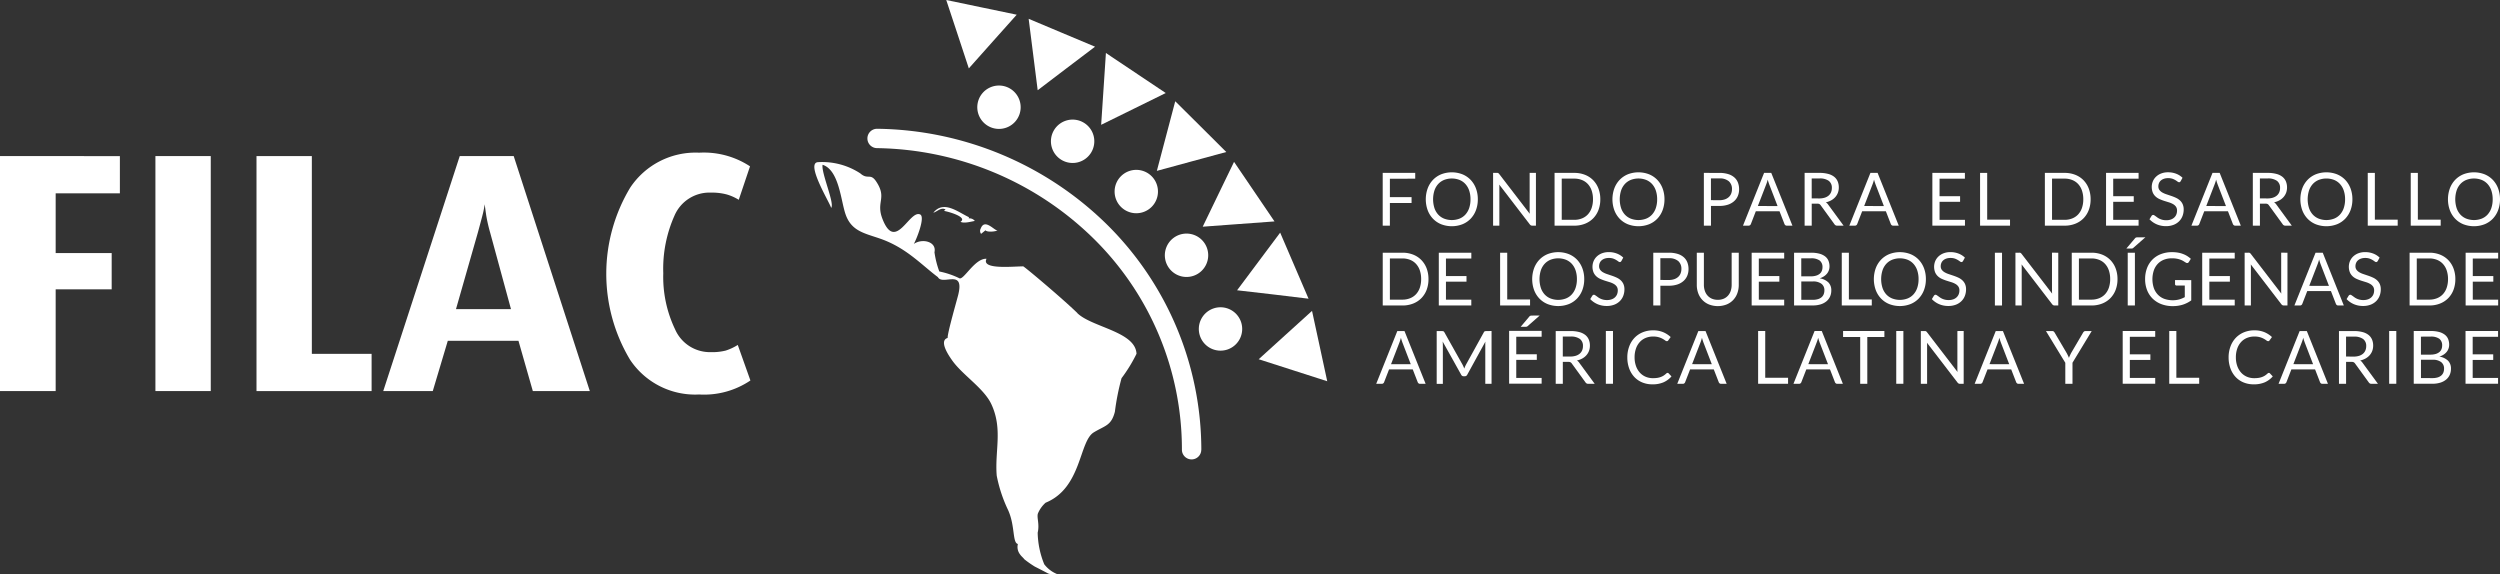 <svg xmlns="http://www.w3.org/2000/svg" width="174.065" height="40" viewBox="0 0 174.065 40">
  <rect x="0" y="0" width="174.065" height="40" fill="#333333" stroke="none"/>
  <g id="Raggruppa_388" data-name="Raggruppa 388" transform="translate(15.521 -96.138)">
    <path id="Tracciato_345" data-name="Tracciato 345" d="M-15.521,110.937V127.3h3.876v-7.087h3.9v-2.521h-3.9v-4.161h4.471v-2.592Z" transform="translate(0 -3.932)" fill="#fff"/>
    <rect id="Rettangolo_22" data-name="Rettangolo 22" width="3.853" height="16.361" transform="translate(-4.7 107.005)" fill="#fff"/>
    <path id="Tracciato_346" data-name="Tracciato 346" d="M8.8,127.3V110.938h3.853v13.769h4.161V127.3Z" transform="translate(-6.462 -3.932)" fill="#fff"/>
    <path id="Tracciato_347" data-name="Tracciato 347" d="M31.232,127.3l-1-3.5H25.311l-1.046,3.5H20.816l5.327-16.362H29.9L35.2,127.3ZM28.26,116.264a10.8,10.8,0,0,1-.274-1.2q-.059-.415-.106-.773c-.032.223-.071.432-.119.63s-.167.646-.357,1.344l-1.522,5.327h3.829Z" transform="translate(-9.654 -3.932)" fill="#fff"/>
    <path id="Tracciato_348" data-name="Tracciato 348" d="M48.409,127.451a5.438,5.438,0,0,1-4.792-2.425,11.639,11.639,0,0,1,.012-11.975,5.46,5.46,0,0,1,4.8-2.436,5.854,5.854,0,0,1,3.544.95l-.785,2.331a3.326,3.326,0,0,0-.821-.369,3.961,3.961,0,0,0-1.106-.132,2.649,2.649,0,0,0-2.544,1.595,9.08,9.08,0,0,0-.784,4.019,8.441,8.441,0,0,0,.82,3.9,2.647,2.647,0,0,0,2.486,1.593,3.835,3.835,0,0,0,1.034-.107A3.614,3.614,0,0,0,51.12,124l.88,2.475a5.764,5.764,0,0,1-3.591.974" transform="translate(-15.273 -3.846)" fill="#fff"/>
    <path id="Tracciato_349" data-name="Tracciato 349" d="M89.982,130.695a22.08,22.08,0,0,0-6.519-15.629,23.22,23.22,0,0,0-16.057-6.718.674.674,0,0,0,0,1.348,21.96,21.96,0,0,1,15.1,6.323,20.582,20.582,0,0,1,6.124,14.676.674.674,0,0,0,1.348,0" transform="translate(-21.859 -3.244)" fill="#fff"/>
    <path id="Tracciato_350" data-name="Tracciato 350" d="M73.719,116.035l.106-.1c-.32-.17-.551.137-.849.228.713-.9,1.725-.037,2.478.309,0,0-.005.04-.012.084a.468.468,0,0,1,.422.179c-.272.045-.738.189-1,.06.554-.347-1.017-.756-1.149-.756.052-.05.239,0,0,0" transform="translate(-23.512 -5.213)" fill="#fff"/>
    <path id="Tracciato_351" data-name="Tracciato 351" d="M77.451,117.708c.282-.778,1.015.227,1.187.115-.15.1-.76.148-.852,0l-.31.25a.343.343,0,0,1-.026-.369c.016-.044-.014.057,0,0" transform="translate(-24.689 -5.652)" fill="#fff"/>
    <path id="Tracciato_352" data-name="Tracciato 352" d="M73.1,120.017v0" transform="translate(-23.544 -6.343)" fill="#fff"/>
    <path id="Tracciato_353" data-name="Tracciato 353" d="M73.09,120.038l.005-.02-.005.02" transform="translate(-23.542 -6.345)" fill="#fff"/>
    <path id="Tracciato_354" data-name="Tracciato 354" d="M73.1,120.01v0" transform="translate(-23.544 -6.341)" fill="#fff"/>
    <path id="Tracciato_355" data-name="Tracciato 355" d="M73.1,120.006h0" transform="translate(-23.544 -6.341)" fill="#fff"/>
    <path id="Tracciato_356" data-name="Tracciato 356" d="M80.009,122.016c-1.016-.993-3.722-3.268-3.774-3.253-.73,0-2.948.245-2.552-.528-.809-.051-1.591,1.5-1.889,1.358a5.715,5.715,0,0,0-1.4-.474,6.494,6.494,0,0,1-.337-1.339v0c.166-.734-.837-.992-1.437-.579.167-.284.825-1.887.435-2.055-.745-.321-1.7,2.625-2.605.348-.5-1.245.334-1.45-.446-2.634-.41-.62-.579-.1-1.109-.57a4.849,4.849,0,0,0-2.967-.781c-.859.095.914,2.946.932,3.181.28-.251-.7-2.447-.593-3,1.154.366,1.27,2.511,1.6,3.448.4,1.157,1.288,1.312,2.354,1.676,1.848.627,2.894,1.812,4.076,2.7.328.608,1.873-.632,1.414,1.232-.08.328-.775,2.731-.734,3-.408.115-.351.637.319,1.574.734,1.027,2.211,1.933,2.728,3.052.8,1.731.224,3.241.368,4.965a9.921,9.921,0,0,0,.789,2.389c.5,1.088.292,2.281.684,2.367a.835.835,0,0,0,.149.721c.082.128.229.237.3.342a7.284,7.284,0,0,0,.741.518c.038.015.872.446.915.471a1.24,1.24,0,0,0,.652.054,2.144,2.144,0,0,1-.921-.694,6.092,6.092,0,0,1-.457-2.2c.138-.59-.068-1.029.01-1.321a2.064,2.064,0,0,1,.541-.765c2.528-1.032,2.32-4.276,3.358-4.9.792-.48,1.212-.455,1.466-1.433a16.83,16.83,0,0,1,.463-2.336,10.463,10.463,0,0,0,1.043-1.7c-.073-1.551-3.108-1.84-4.125-2.834" transform="translate(-20.515 -4.079)" fill="#fff"/>
    <path id="Tracciato_357" data-name="Tracciato 357" d="M81.993,149.5l0,0Z" transform="translate(-25.906 -14.176)" fill="#fff"/>
    <path id="Tracciato_358" data-name="Tracciato 358" d="M81.993,149.5c0-.008-.008,0,0,0h0" transform="translate(-25.906 -14.176)" fill="#fff"/>
    <path id="Tracciato_359" data-name="Tracciato 359" d="M80.09,106.221a1.51,1.51,0,1,1-.969-1.9,1.512,1.512,0,0,1,.969,1.9" transform="translate(-24.619 -2.153)" fill="#fff"/>
    <path id="Tracciato_360" data-name="Tracciato 360" d="M86.922,109.776a1.51,1.51,0,1,1-.5-2.077,1.51,1.51,0,0,1,.5,2.077" transform="translate(-26.473 -3.012)" fill="#fff"/>
    <path id="Tracciato_361" data-name="Tracciato 361" d="M92.739,114.823a1.51,1.51,0,1,1,0-2.136,1.512,1.512,0,0,1,0,2.136" transform="translate(-28.077 -4.28)" fill="#fff"/>
    <path id="Tracciato_362" data-name="Tracciato 362" d="M97.222,121.085a1.51,1.51,0,1,1,.5-2.077,1.511,1.511,0,0,1-.5,2.077" transform="translate(-29.342 -5.885)" fill="#fff"/>
    <path id="Tracciato_363" data-name="Tracciato 363" d="M100.125,128.219a1.51,1.51,0,1,1,.966-1.906,1.511,1.511,0,0,1-.966,1.906" transform="translate(-30.198 -7.741)" fill="#fff"/>
    <path id="Tracciato_364" data-name="Tracciato 364" d="M75.772,100.9l-.784-2.381L74.2,96.138l2.454.513,2.453.511-1.671,1.87Z" transform="translate(-23.838)" fill="#fff"/>
    <path id="Tracciato_365" data-name="Tracciato 365" d="M82.642,102.894l-.314-2.486-.315-2.487,2.311.972,2.311.97-2,1.516Z" transform="translate(-25.913 -0.474)" fill="#fff"/>
    <path id="Tracciato_366" data-name="Tracciato 366" d="M88.887,106.163l.166-2.5.165-2.5,2.083,1.394,2.083,1.394-2.249,1.107Z" transform="translate(-27.739 -1.335)" fill="#fff"/>
    <path id="Tracciato_367" data-name="Tracciato 367" d="M94.167,110.586l.64-2.423.64-2.424,1.779,1.766L99,109.272l-2.418.657Z" transform="translate(-29.141 -2.551)" fill="#fff"/>
    <path id="Tracciato_368" data-name="Tracciato 368" d="M98.516,116l1.09-2.257,1.092-2.257,1.408,2.073,1.408,2.074-2.5.183Z" transform="translate(-30.297 -4.078)" fill="#fff"/>
    <path id="Tracciato_369" data-name="Tracciato 369" d="M101.775,122.209l1.5-2.007,1.5-2.007.988,2.3.988,2.3-2.489-.3Z" transform="translate(-31.163 -5.86)" fill="#fff"/>
    <path id="Tracciato_370" data-name="Tracciato 370" d="M103.823,128.982l1.857-1.684,1.857-1.683.53,2.45.529,2.45-2.386-.767Z" transform="translate(-31.707 -7.832)" fill="#fff"/>
    <path id="Tracciato_371" data-name="Tracciato 371" d="M116.083,112.937v1.284h1.51v.405h-1.51v1.58h-.5v-3.675h2.264v.405Z" transform="translate(-34.832 -4.356)" fill="#fff"/>
    <path id="Tracciato_372" data-name="Tracciato 372" d="M123.29,114.356a2.132,2.132,0,0,1-.131.758,1.734,1.734,0,0,1-.369.593,1.643,1.643,0,0,1-.573.386,2.058,2.058,0,0,1-1.478,0,1.653,1.653,0,0,1-.572-.386,1.732,1.732,0,0,1-.369-.593,2.25,2.25,0,0,1,0-1.516,1.746,1.746,0,0,1,.369-.595,1.671,1.671,0,0,1,.572-.388,2.047,2.047,0,0,1,1.478,0,1.66,1.66,0,0,1,.573.388,1.747,1.747,0,0,1,.369.595,2.132,2.132,0,0,1,.131.758m-.51,0a1.888,1.888,0,0,0-.092-.608,1.286,1.286,0,0,0-.262-.455,1.129,1.129,0,0,0-.41-.286,1.494,1.494,0,0,0-1.074,0,1.15,1.15,0,0,0-.412.286,1.275,1.275,0,0,0-.262.455,2.039,2.039,0,0,0,0,1.215,1.278,1.278,0,0,0,.262.454,1.126,1.126,0,0,0,.412.284,1.5,1.5,0,0,0,1.074,0,1.106,1.106,0,0,0,.41-.284,1.289,1.289,0,0,0,.262-.454,1.876,1.876,0,0,0,.092-.607" transform="translate(-35.916 -4.341)" fill="#fff"/>
    <path id="Tracciato_373" data-name="Tracciato 373" d="M129.034,112.532v3.674h-.25a.22.22,0,0,1-.1-.02.269.269,0,0,1-.079-.07l-2.125-2.769c0,.043.007.084.007.126s0,.08,0,.116v2.617h-.436v-3.674h.256a.4.4,0,0,1,.057,0,.148.148,0,0,1,.077.038.377.377,0,0,1,.038.043l2.126,2.767q-.006-.067-.009-.13t0-.119v-2.6Z" transform="translate(-37.614 -4.356)" fill="#fff"/>
    <path id="Tracciato_374" data-name="Tracciato 374" d="M135.062,114.371a2.079,2.079,0,0,1-.131.751,1.677,1.677,0,0,1-.369.579,1.644,1.644,0,0,1-.573.373,2,2,0,0,1-.74.132h-1.372v-3.674h1.372a2,2,0,0,1,.74.131,1.637,1.637,0,0,1,.573.374,1.691,1.691,0,0,1,.369.581,2.079,2.079,0,0,1,.131.751m-.51,0a1.86,1.86,0,0,0-.092-.605,1.28,1.28,0,0,0-.262-.452,1.121,1.121,0,0,0-.41-.282,1.428,1.428,0,0,0-.538-.1h-.874V115.8h.874a1.428,1.428,0,0,0,.538-.1,1.118,1.118,0,0,0,.41-.281,1.266,1.266,0,0,0,.262-.45,1.86,1.86,0,0,0,.092-.605" transform="translate(-39.16 -4.356)" fill="#fff"/>
    <path id="Tracciato_375" data-name="Tracciato 375" d="M140.988,114.356a2.132,2.132,0,0,1-.131.758,1.734,1.734,0,0,1-.369.593,1.642,1.642,0,0,1-.573.386,2.058,2.058,0,0,1-1.478,0,1.653,1.653,0,0,1-.572-.386,1.732,1.732,0,0,1-.369-.593,2.25,2.25,0,0,1,0-1.516,1.745,1.745,0,0,1,.369-.595,1.67,1.67,0,0,1,.572-.388,2.047,2.047,0,0,1,1.478,0,1.66,1.66,0,0,1,.573.388,1.747,1.747,0,0,1,.369.595,2.132,2.132,0,0,1,.131.758m-.51,0a1.889,1.889,0,0,0-.092-.608,1.286,1.286,0,0,0-.262-.455,1.129,1.129,0,0,0-.41-.286,1.494,1.494,0,0,0-1.074,0,1.15,1.15,0,0,0-.412.286,1.276,1.276,0,0,0-.262.455,2.039,2.039,0,0,0,0,1.215,1.279,1.279,0,0,0,.262.454,1.127,1.127,0,0,0,.412.284,1.5,1.5,0,0,0,1.074,0,1.106,1.106,0,0,0,.41-.284,1.289,1.289,0,0,0,.262-.454,1.876,1.876,0,0,0,.092-.607" transform="translate(-40.618 -4.341)" fill="#fff"/>
    <path id="Tracciato_376" data-name="Tracciato 376" d="M147.116,112.533a2.043,2.043,0,0,1,.607.081,1.156,1.156,0,0,1,.427.229.917.917,0,0,1,.253.359,1.259,1.259,0,0,1,.084.469,1.188,1.188,0,0,1-.09.469,1,1,0,0,1-.263.366,1.216,1.216,0,0,1-.428.24,1.838,1.838,0,0,1-.588.086h-.59v1.374h-.495v-3.674Zm0,1.9a1.153,1.153,0,0,0,.376-.057.782.782,0,0,0,.274-.158.65.65,0,0,0,.168-.242.828.828,0,0,0,.057-.31.706.706,0,0,0-.217-.549.951.951,0,0,0-.658-.2h-.59v1.513Z" transform="translate(-42.921 -4.356)" fill="#fff"/>
    <path id="Tracciato_377" data-name="Tracciato 377" d="M153.187,116.206H152.8a.166.166,0,0,1-.108-.033.2.2,0,0,1-.061-.084l-.344-.887h-1.649l-.343.887a.181.181,0,0,1-.059.082.165.165,0,0,1-.108.035h-.384l1.469-3.674h.5Zm-1.035-1.364-.577-1.5c-.017-.044-.035-.1-.054-.155s-.037-.122-.054-.188a2.73,2.73,0,0,1-.111.346l-.576,1.492Z" transform="translate(-43.908 -4.356)" fill="#fff"/>
    <path id="Tracciato_378" data-name="Tracciato 378" d="M158.3,116.206h-.441a.218.218,0,0,1-.2-.105l-.953-1.313a.284.284,0,0,0-.094-.088.344.344,0,0,0-.155-.027h-.377v1.533h-.495v-3.674h1.038a2.267,2.267,0,0,1,.6.07,1.146,1.146,0,0,1,.419.2.832.832,0,0,1,.245.322,1.075,1.075,0,0,1,.079.422,1.057,1.057,0,0,1-.062.364.962.962,0,0,1-.178.3,1.062,1.062,0,0,1-.285.23,1.4,1.4,0,0,1-.38.143.489.489,0,0,1,.164.157Zm-1.7-1.895a1.274,1.274,0,0,0,.38-.052.79.79,0,0,0,.278-.149.613.613,0,0,0,.167-.229.756.756,0,0,0,.057-.3.588.588,0,0,0-.215-.495,1.049,1.049,0,0,0-.646-.167h-.543v1.387Z" transform="translate(-45.458 -4.356)" fill="#fff"/>
    <path id="Tracciato_379" data-name="Tracciato 379" d="M163.267,116.206h-.384a.166.166,0,0,1-.108-.033.2.2,0,0,1-.061-.084l-.344-.887h-1.649l-.344.887a.174.174,0,0,1-.059.082.165.165,0,0,1-.108.035h-.384l1.469-3.674h.5Zm-1.035-1.364-.577-1.5c-.017-.044-.035-.1-.054-.155s-.037-.122-.054-.188a2.732,2.732,0,0,1-.111.346l-.576,1.492Z" transform="translate(-46.586 -4.356)" fill="#fff"/>
    <path id="Tracciato_380" data-name="Tracciato 380" d="M169.97,115.8l0,.405H167.7v-3.675h2.265v.405H168.2v1.22h1.43v.39H168.2V115.8Z" transform="translate(-48.678 -4.356)" fill="#fff"/>
    <path id="Tracciato_381" data-name="Tracciato 381" d="M174.309,115.788v.418h-2.085v-3.674h.495v3.256Z" transform="translate(-49.88 -4.356)" fill="#fff"/>
    <path id="Tracciato_382" data-name="Tracciato 382" d="M181.551,114.371a2.079,2.079,0,0,1-.131.751,1.666,1.666,0,0,1-.369.579,1.644,1.644,0,0,1-.573.373,2,2,0,0,1-.74.132h-1.372v-3.674h1.372a2,2,0,0,1,.74.131,1.637,1.637,0,0,1,.573.374,1.68,1.68,0,0,1,.369.581,2.079,2.079,0,0,1,.131.751m-.51,0a1.86,1.86,0,0,0-.092-.605,1.279,1.279,0,0,0-.262-.452,1.121,1.121,0,0,0-.41-.282,1.428,1.428,0,0,0-.538-.1h-.874V115.8h.874a1.428,1.428,0,0,0,.538-.1,1.118,1.118,0,0,0,.41-.281,1.266,1.266,0,0,0,.262-.45,1.86,1.86,0,0,0,.092-.605" transform="translate(-51.511 -4.356)" fill="#fff"/>
    <path id="Tracciato_383" data-name="Tracciato 383" d="M186.432,115.8l0,.405h-2.265v-3.675h2.265v.405h-1.767v1.22h1.43v.39h-1.43V115.8Z" transform="translate(-53.052 -4.356)" fill="#fff"/>
    <path id="Tracciato_384" data-name="Tracciato 384" d="M190.457,113.091a.2.2,0,0,1-.05.058.111.111,0,0,1-.065.019.186.186,0,0,1-.1-.043,1.557,1.557,0,0,0-.147-.1,1.208,1.208,0,0,0-.213-.1.928.928,0,0,0-.3-.043.892.892,0,0,0-.294.045.626.626,0,0,0-.213.122.493.493,0,0,0-.129.181.562.562,0,0,0-.044.224.412.412,0,0,0,.076.255.659.659,0,0,0,.2.173,1.5,1.5,0,0,0,.283.124l.323.109c.11.037.217.079.323.127a1.133,1.133,0,0,1,.282.178.817.817,0,0,1,.2.264.884.884,0,0,1,.076.384,1.235,1.235,0,0,1-.082.453,1.031,1.031,0,0,1-.24.368,1.1,1.1,0,0,1-.387.246,1.429,1.429,0,0,1-.521.09,1.6,1.6,0,0,1-.651-.129,1.532,1.532,0,0,1-.5-.35l.144-.236a.18.18,0,0,1,.05-.047.114.114,0,0,1,.065-.02.149.149,0,0,1,.076.027c.028.018.06.04.1.068l.123.09a1.036,1.036,0,0,0,.158.09,1.049,1.049,0,0,0,.2.068,1.068,1.068,0,0,0,.253.027.949.949,0,0,0,.315-.048.669.669,0,0,0,.235-.137.6.6,0,0,0,.148-.211.715.715,0,0,0,.051-.275.461.461,0,0,0-.075-.272.632.632,0,0,0-.2-.178,1.38,1.38,0,0,0-.282-.122l-.323-.1a3.239,3.239,0,0,1-.323-.122,1.054,1.054,0,0,1-.282-.179.825.825,0,0,1-.2-.275,1.057,1.057,0,0,1,0-.786.957.957,0,0,1,.221-.323,1.063,1.063,0,0,1,.356-.225,1.283,1.283,0,0,1,.485-.085,1.534,1.534,0,0,1,.56.1,1.3,1.3,0,0,1,.445.282Z" transform="translate(-54.145 -4.341)" fill="#fff"/>
    <path id="Tracciato_385" data-name="Tracciato 385" d="M195.7,116.206h-.384a.166.166,0,0,1-.108-.033.205.205,0,0,1-.062-.084l-.343-.887h-1.649l-.344.887a.174.174,0,0,1-.059.082.165.165,0,0,1-.108.035h-.384l1.469-3.674h.5Zm-1.035-1.364-.577-1.5c-.017-.044-.035-.1-.054-.155s-.037-.122-.054-.188a2.735,2.735,0,0,1-.111.346l-.576,1.492Z" transform="translate(-55.201 -4.356)" fill="#fff"/>
    <path id="Tracciato_386" data-name="Tracciato 386" d="M200.8,116.206h-.44a.216.216,0,0,1-.2-.105l-.954-1.313a.271.271,0,0,0-.094-.088.34.34,0,0,0-.155-.027h-.377v1.533h-.495v-3.674h1.038a2.259,2.259,0,0,1,.6.07,1.135,1.135,0,0,1,.419.2.833.833,0,0,1,.246.322,1.089,1.089,0,0,1,.079.422,1.074,1.074,0,0,1-.061.364.992.992,0,0,1-.178.3,1.062,1.062,0,0,1-.285.23,1.392,1.392,0,0,1-.38.143.5.5,0,0,1,.164.157Zm-1.7-1.895a1.269,1.269,0,0,0,.38-.052.8.8,0,0,0,.278-.149.611.611,0,0,0,.167-.229.742.742,0,0,0,.057-.3.588.588,0,0,0-.216-.495,1.049,1.049,0,0,0-.646-.167h-.543v1.387Z" transform="translate(-56.751 -4.356)" fill="#fff"/>
    <path id="Tracciato_387" data-name="Tracciato 387" d="M206.216,114.356a2.133,2.133,0,0,1-.131.758,1.734,1.734,0,0,1-.369.593,1.643,1.643,0,0,1-.573.386,2.058,2.058,0,0,1-1.478,0,1.653,1.653,0,0,1-.572-.386,1.732,1.732,0,0,1-.369-.593,2.25,2.25,0,0,1,0-1.516,1.745,1.745,0,0,1,.369-.595,1.671,1.671,0,0,1,.572-.388,2.048,2.048,0,0,1,1.478,0,1.66,1.66,0,0,1,.573.388,1.747,1.747,0,0,1,.369.595,2.133,2.133,0,0,1,.131.758m-.51,0a1.889,1.889,0,0,0-.092-.608,1.287,1.287,0,0,0-.262-.455,1.129,1.129,0,0,0-.41-.286,1.495,1.495,0,0,0-1.074,0,1.15,1.15,0,0,0-.412.286,1.275,1.275,0,0,0-.262.455,2.04,2.04,0,0,0,0,1.215,1.279,1.279,0,0,0,.262.454,1.126,1.126,0,0,0,.412.284,1.5,1.5,0,0,0,1.074,0,1.107,1.107,0,0,0,.41-.284,1.29,1.29,0,0,0,.262-.454,1.876,1.876,0,0,0,.092-.607" transform="translate(-57.948 -4.341)" fill="#fff"/>
    <path id="Tracciato_388" data-name="Tracciato 388" d="M211.067,115.788v.418h-2.085v-3.674h.495v3.256Z" transform="translate(-59.646 -4.356)" fill="#fff"/>
    <path id="Tracciato_389" data-name="Tracciato 389" d="M215.142,115.788v.418h-2.085v-3.674h.495v3.256Z" transform="translate(-60.728 -4.356)" fill="#fff"/>
    <path id="Tracciato_390" data-name="Tracciato 390" d="M220.21,114.356a2.132,2.132,0,0,1-.131.758,1.734,1.734,0,0,1-.369.593,1.642,1.642,0,0,1-.573.386,2.058,2.058,0,0,1-1.478,0,1.653,1.653,0,0,1-.572-.386,1.732,1.732,0,0,1-.369-.593,2.25,2.25,0,0,1,0-1.516,1.745,1.745,0,0,1,.369-.595,1.671,1.671,0,0,1,.572-.388,2.047,2.047,0,0,1,1.478,0,1.66,1.66,0,0,1,.573.388,1.747,1.747,0,0,1,.369.595,2.132,2.132,0,0,1,.131.758m-.51,0a1.889,1.889,0,0,0-.092-.608,1.286,1.286,0,0,0-.262-.455,1.129,1.129,0,0,0-.41-.286,1.494,1.494,0,0,0-1.074,0,1.15,1.15,0,0,0-.412.286,1.275,1.275,0,0,0-.262.455,2.039,2.039,0,0,0,0,1.215,1.278,1.278,0,0,0,.262.454,1.127,1.127,0,0,0,.412.284,1.5,1.5,0,0,0,1.074,0,1.106,1.106,0,0,0,.41-.284,1.29,1.29,0,0,0,.262-.454,1.877,1.877,0,0,0,.092-.607" transform="translate(-61.666 -4.341)" fill="#fff"/>
    <path id="Tracciato_391" data-name="Tracciato 391" d="M118.77,121.94a2.094,2.094,0,0,1-.13.751,1.69,1.69,0,0,1-.37.579,1.63,1.63,0,0,1-.573.373,1.994,1.994,0,0,1-.74.132h-1.372V120.1h1.372a1.994,1.994,0,0,1,.74.131,1.634,1.634,0,0,1,.573.375,1.7,1.7,0,0,1,.37.581,2.094,2.094,0,0,1,.13.751m-.51,0a1.881,1.881,0,0,0-.092-.605,1.281,1.281,0,0,0-.263-.452,1.121,1.121,0,0,0-.41-.282,1.426,1.426,0,0,0-.538-.1h-.874v2.869h.874a1.426,1.426,0,0,0,.538-.1,1.118,1.118,0,0,0,.41-.281,1.267,1.267,0,0,0,.263-.45,1.881,1.881,0,0,0,.092-.605" transform="translate(-34.832 -6.367)" fill="#fff"/>
    <path id="Tracciato_392" data-name="Tracciato 392" d="M123.163,123.37l0,.405H120.9V120.1h2.265v.405h-1.767v1.22h1.43v.39h-1.43v1.253Z" transform="translate(-36.243 -6.367)" fill="#fff"/>
    <path id="Tracciato_393" data-name="Tracciato 393" d="M128.8,123.357v.418h-2.085V120.1h.495v3.256Z" transform="translate(-37.789 -6.367)" fill="#fff"/>
    <path id="Tracciato_394" data-name="Tracciato 394" d="M133.38,121.925a2.132,2.132,0,0,1-.131.758,1.745,1.745,0,0,1-.369.593,1.642,1.642,0,0,1-.573.386,2.058,2.058,0,0,1-1.478,0,1.653,1.653,0,0,1-.572-.386,1.732,1.732,0,0,1-.369-.593,2.25,2.25,0,0,1,0-1.516,1.745,1.745,0,0,1,.369-.595,1.67,1.67,0,0,1,.572-.388,2.047,2.047,0,0,1,1.478,0,1.66,1.66,0,0,1,.573.388,1.759,1.759,0,0,1,.369.595,2.132,2.132,0,0,1,.131.758m-.51,0a1.889,1.889,0,0,0-.092-.608,1.286,1.286,0,0,0-.262-.455,1.129,1.129,0,0,0-.41-.286,1.494,1.494,0,0,0-1.074,0,1.15,1.15,0,0,0-.412.286,1.275,1.275,0,0,0-.262.455,2.039,2.039,0,0,0,0,1.215,1.278,1.278,0,0,0,.262.454,1.126,1.126,0,0,0,.412.284,1.5,1.5,0,0,0,1.074,0,1.106,1.106,0,0,0,.41-.284,1.289,1.289,0,0,0,.262-.454,1.876,1.876,0,0,0,.092-.607" transform="translate(-38.597 -6.352)" fill="#fff"/>
    <path id="Tracciato_395" data-name="Tracciato 395" d="M137.429,120.66a.187.187,0,0,1-.05.057.106.106,0,0,1-.065.02.186.186,0,0,1-.1-.043,1.557,1.557,0,0,0-.147-.1,1.209,1.209,0,0,0-.213-.1.929.929,0,0,0-.3-.043.892.892,0,0,0-.294.045.626.626,0,0,0-.213.122.493.493,0,0,0-.129.181.562.562,0,0,0-.044.224.412.412,0,0,0,.076.255.651.651,0,0,0,.2.173,1.5,1.5,0,0,0,.283.124l.323.109c.11.037.217.079.323.127a1.112,1.112,0,0,1,.282.178.817.817,0,0,1,.2.264.884.884,0,0,1,.076.384,1.235,1.235,0,0,1-.082.453,1.031,1.031,0,0,1-.24.368,1.113,1.113,0,0,1-.387.246,1.429,1.429,0,0,1-.521.09,1.6,1.6,0,0,1-.651-.129,1.532,1.532,0,0,1-.5-.35l.144-.236a.194.194,0,0,1,.05-.048.117.117,0,0,1,.065-.019.149.149,0,0,1,.076.027c.028.018.06.04.1.068s.077.057.123.09a1.072,1.072,0,0,0,.158.09,1.049,1.049,0,0,0,.2.068,1.067,1.067,0,0,0,.253.027.931.931,0,0,0,.315-.049.657.657,0,0,0,.235-.137.6.6,0,0,0,.148-.211.715.715,0,0,0,.051-.275.461.461,0,0,0-.075-.272.632.632,0,0,0-.2-.178,1.382,1.382,0,0,0-.282-.122l-.323-.1a3.237,3.237,0,0,1-.323-.122,1.042,1.042,0,0,1-.282-.179.826.826,0,0,1-.2-.275,1.058,1.058,0,0,1,0-.786.972.972,0,0,1,.221-.323,1.086,1.086,0,0,1,.356-.225,1.3,1.3,0,0,1,.485-.084,1.534,1.534,0,0,1,.56.1,1.3,1.3,0,0,1,.445.282Z" transform="translate(-40.056 -6.352)" fill="#fff"/>
    <path id="Tracciato_396" data-name="Tracciato 396" d="M142.319,120.1a2.043,2.043,0,0,1,.607.081,1.156,1.156,0,0,1,.427.229.924.924,0,0,1,.253.359,1.259,1.259,0,0,1,.084.469,1.188,1.188,0,0,1-.09.469,1,1,0,0,1-.263.366,1.216,1.216,0,0,1-.428.24,1.838,1.838,0,0,1-.588.086h-.59v1.374h-.495V120.1Zm0,1.9a1.153,1.153,0,0,0,.376-.057.783.783,0,0,0,.274-.158.644.644,0,0,0,.168-.242.828.828,0,0,0,.057-.31.706.706,0,0,0-.217-.549.951.951,0,0,0-.658-.2h-.59v1.513Z" transform="translate(-41.646 -6.367)" fill="#fff"/>
    <path id="Tracciato_397" data-name="Tracciato 397" d="M146.829,123.38a1.024,1.024,0,0,0,.408-.077.845.845,0,0,0,.3-.215.941.941,0,0,0,.189-.33,1.3,1.3,0,0,0,.065-.423V120.1h.495v2.234a1.67,1.67,0,0,1-.1.589,1.356,1.356,0,0,1-.289.471,1.313,1.313,0,0,1-.46.311,1.7,1.7,0,0,1-1.22,0,1.33,1.33,0,0,1-.461-.311,1.35,1.35,0,0,1-.292-.471,1.67,1.67,0,0,1-.1-.589V120.1h.494v2.231a1.293,1.293,0,0,0,.066.423.927.927,0,0,0,.189.33.865.865,0,0,0,.3.217,1.021,1.021,0,0,0,.409.078" transform="translate(-42.744 -6.367)" fill="#fff"/>
    <path id="Tracciato_398" data-name="Tracciato 398" d="M152.83,123.37l0,.405h-2.265V120.1h2.265v.405h-1.767v1.22h1.43v.39h-1.43v1.253Z" transform="translate(-44.125 -6.367)" fill="#fff"/>
    <path id="Tracciato_399" data-name="Tracciato 399" d="M155.767,120.1a2.25,2.25,0,0,1,.583.067,1.13,1.13,0,0,1,.4.19.737.737,0,0,1,.232.3,1.04,1.04,0,0,1,.074.4.8.8,0,0,1-.043.261.76.76,0,0,1-.127.231.883.883,0,0,1-.214.194,1.16,1.16,0,0,1-.3.14,1.112,1.112,0,0,1,.609.289.767.767,0,0,1,.2.555,1.034,1.034,0,0,1-.086.426.917.917,0,0,1-.251.33,1.174,1.174,0,0,1-.406.214,1.849,1.849,0,0,1-.549.076h-1.3V120.1Zm-.677.393v1.253h.656a1.287,1.287,0,0,0,.366-.046.736.736,0,0,0,.256-.128.5.5,0,0,0,.15-.2.66.66,0,0,0,.049-.255.562.562,0,0,0-.2-.476.99.99,0,0,0-.605-.15Zm.8,2.887a1.224,1.224,0,0,0,.366-.048.682.682,0,0,0,.253-.137.523.523,0,0,0,.145-.21.737.737,0,0,0,.046-.268.552.552,0,0,0-.2-.45.947.947,0,0,0-.608-.165h-.8v1.279Z" transform="translate(-45.196 -6.367)" fill="#fff"/>
    <path id="Tracciato_400" data-name="Tracciato 400" d="M161.2,123.357v.418H159.11V120.1h.495v3.256Z" transform="translate(-46.396 -6.367)" fill="#fff"/>
    <path id="Tracciato_401" data-name="Tracciato 401" d="M165.774,121.925a2.132,2.132,0,0,1-.131.758,1.745,1.745,0,0,1-.369.593,1.643,1.643,0,0,1-.573.386,2.058,2.058,0,0,1-1.478,0,1.653,1.653,0,0,1-.572-.386,1.732,1.732,0,0,1-.369-.593,2.25,2.25,0,0,1,0-1.516,1.746,1.746,0,0,1,.369-.595,1.671,1.671,0,0,1,.572-.388,2.047,2.047,0,0,1,1.478,0,1.66,1.66,0,0,1,.573.388,1.759,1.759,0,0,1,.369.595,2.132,2.132,0,0,1,.131.758m-.51,0a1.888,1.888,0,0,0-.092-.608,1.286,1.286,0,0,0-.262-.455,1.129,1.129,0,0,0-.41-.286,1.495,1.495,0,0,0-1.074,0,1.15,1.15,0,0,0-.412.286,1.275,1.275,0,0,0-.262.455,2.039,2.039,0,0,0,0,1.215,1.278,1.278,0,0,0,.262.454,1.127,1.127,0,0,0,.412.284,1.5,1.5,0,0,0,1.074,0,1.106,1.106,0,0,0,.41-.284,1.289,1.289,0,0,0,.262-.454,1.876,1.876,0,0,0,.092-.607" transform="translate(-47.203 -6.352)" fill="#fff"/>
    <path id="Tracciato_402" data-name="Tracciato 402" d="M169.822,120.66a.187.187,0,0,1-.05.057.106.106,0,0,1-.065.02.186.186,0,0,1-.1-.043,1.555,1.555,0,0,0-.147-.1,1.21,1.21,0,0,0-.213-.1.929.929,0,0,0-.3-.043.892.892,0,0,0-.294.045.626.626,0,0,0-.213.122.493.493,0,0,0-.129.181.562.562,0,0,0-.044.224.412.412,0,0,0,.076.255.659.659,0,0,0,.2.173,1.5,1.5,0,0,0,.283.124l.323.109c.11.037.217.079.323.127a1.112,1.112,0,0,1,.282.178.816.816,0,0,1,.2.264.884.884,0,0,1,.076.384,1.235,1.235,0,0,1-.082.453,1.032,1.032,0,0,1-.24.368,1.113,1.113,0,0,1-.387.246,1.429,1.429,0,0,1-.521.09,1.6,1.6,0,0,1-.651-.129,1.532,1.532,0,0,1-.5-.35l.144-.236a.194.194,0,0,1,.05-.048.119.119,0,0,1,.065-.019.148.148,0,0,1,.076.027c.028.018.06.04.1.068s.077.057.123.09a1.035,1.035,0,0,0,.158.09,1.049,1.049,0,0,0,.2.068,1.067,1.067,0,0,0,.253.027.93.93,0,0,0,.315-.049.657.657,0,0,0,.235-.137.6.6,0,0,0,.148-.211.715.715,0,0,0,.051-.275.461.461,0,0,0-.075-.272.632.632,0,0,0-.2-.178,1.382,1.382,0,0,0-.282-.122l-.323-.1a3.235,3.235,0,0,1-.323-.122,1.042,1.042,0,0,1-.282-.179.825.825,0,0,1-.2-.275,1.058,1.058,0,0,1,0-.786.972.972,0,0,1,.221-.323,1.086,1.086,0,0,1,.356-.225,1.3,1.3,0,0,1,.485-.084,1.534,1.534,0,0,1,.56.1,1.3,1.3,0,0,1,.445.282Z" transform="translate(-48.663 -6.352)" fill="#fff"/>
    <rect id="Rettangolo_23" data-name="Rettangolo 23" width="0.497" height="3.674" transform="translate(123.375 113.735)" fill="#fff"/>
    <path id="Tracciato_403" data-name="Tracciato 403" d="M178.56,120.1v3.674h-.249a.22.22,0,0,1-.1-.02.26.26,0,0,1-.079-.07l-2.125-2.769c0,.043.006.084.007.126s0,.08,0,.116v2.617h-.436V120.1h.256a.4.4,0,0,1,.057,0,.159.159,0,0,1,.041.013.152.152,0,0,1,.036.025.377.377,0,0,1,.038.043l2.126,2.766c0-.044-.007-.087-.009-.129s0-.082,0-.119v-2.6Z" transform="translate(-50.772 -6.367)" fill="#fff"/>
    <path id="Tracciato_404" data-name="Tracciato 404" d="M184.1,121.94a2.079,2.079,0,0,1-.131.751,1.667,1.667,0,0,1-.369.579,1.644,1.644,0,0,1-.573.373,2,2,0,0,1-.74.132h-1.372V120.1h1.372a2,2,0,0,1,.74.131,1.647,1.647,0,0,1,.573.375,1.68,1.68,0,0,1,.369.581,2.079,2.079,0,0,1,.131.751m-.51,0a1.861,1.861,0,0,0-.092-.605,1.28,1.28,0,0,0-.262-.452,1.121,1.121,0,0,0-.41-.282,1.428,1.428,0,0,0-.538-.1h-.874v2.869h.874a1.429,1.429,0,0,0,.538-.1,1.118,1.118,0,0,0,.41-.281,1.266,1.266,0,0,0,.262-.45,1.861,1.861,0,0,0,.092-.605" transform="translate(-52.188 -6.367)" fill="#fff"/>
    <path id="Tracciato_405" data-name="Tracciato 405" d="M187.415,118.638l-.836.734a.161.161,0,0,1-.074.043.427.427,0,0,1-.087.007h-.328l.593-.7a.186.186,0,0,1,.088-.07.526.526,0,0,1,.129-.012Zm-.728,4.748h-.5v-3.674h.5Z" transform="translate(-53.563 -5.978)" fill="#fff"/>
    <path id="Tracciato_406" data-name="Tracciato 406" d="M191.083,121.994v1.41a2.076,2.076,0,0,1-.591.3,2.3,2.3,0,0,1-.688.1,2.218,2.218,0,0,1-.8-.137,1.762,1.762,0,0,1-.609-.385,1.675,1.675,0,0,1-.388-.594,2.053,2.053,0,0,1-.136-.761,2.148,2.148,0,0,1,.131-.767,1.689,1.689,0,0,1,.376-.594,1.658,1.658,0,0,1,.592-.383,2.124,2.124,0,0,1,.779-.137,2.413,2.413,0,0,1,.405.032,1.832,1.832,0,0,1,.346.093,1.579,1.579,0,0,1,.3.146,1.823,1.823,0,0,1,.254.193l-.141.226a.148.148,0,0,1-.085.065.151.151,0,0,1-.117-.025c-.042-.023-.089-.053-.142-.087a1.184,1.184,0,0,0-.194-.1,1.6,1.6,0,0,0-.27-.081,1.771,1.771,0,0,0-.367-.033,1.489,1.489,0,0,0-.562.1,1.185,1.185,0,0,0-.428.289,1.286,1.286,0,0,0-.272.457,1.976,1.976,0,0,0,0,1.22,1.3,1.3,0,0,0,.282.464,1.208,1.208,0,0,0,.445.291,1.8,1.8,0,0,0,1.042.043,1.991,1.991,0,0,0,.388-.161v-.807h-.572a.107.107,0,0,1-.078-.029.091.091,0,0,1-.029-.069v-.282Z" transform="translate(-54.036 -6.352)" fill="#fff"/>
    <path id="Tracciato_407" data-name="Tracciato 407" d="M195.548,123.37l0,.405h-2.264V120.1h2.264v.405h-1.767v1.22h1.43v.39h-1.43v1.253Z" transform="translate(-55.474 -6.367)" fill="#fff"/>
    <path id="Tracciato_408" data-name="Tracciato 408" d="M200.291,120.1v3.674h-.249a.22.22,0,0,1-.1-.02.26.26,0,0,1-.079-.07l-2.125-2.769c0,.043.006.084.007.126s0,.08,0,.116v2.617h-.436V120.1h.256a.4.4,0,0,1,.057,0,.159.159,0,0,1,.041.013.152.152,0,0,1,.036.025.379.379,0,0,1,.038.043l2.126,2.766c0-.044-.007-.087-.009-.129s0-.082,0-.119v-2.6Z" transform="translate(-56.545 -6.367)" fill="#fff"/>
    <path id="Tracciato_409" data-name="Tracciato 409" d="M205.468,123.775h-.384a.166.166,0,0,1-.108-.033.2.2,0,0,1-.061-.084l-.344-.887h-1.649l-.344.887a.174.174,0,0,1-.059.082.165.165,0,0,1-.108.035h-.384L203.5,120.1h.5Zm-1.035-1.364-.577-1.5c-.017-.044-.035-.1-.054-.155s-.037-.122-.054-.188a2.729,2.729,0,0,1-.111.346l-.576,1.492Z" transform="translate(-57.798 -6.367)" fill="#fff"/>
    <path id="Tracciato_410" data-name="Tracciato 410" d="M209.143,120.66a.187.187,0,0,1-.05.057.106.106,0,0,1-.065.02.186.186,0,0,1-.1-.043,1.555,1.555,0,0,0-.147-.1,1.209,1.209,0,0,0-.213-.1.93.93,0,0,0-.3-.043.89.89,0,0,0-.293.045.626.626,0,0,0-.213.122.493.493,0,0,0-.129.181.561.561,0,0,0-.044.224.412.412,0,0,0,.076.255.659.659,0,0,0,.2.173,1.5,1.5,0,0,0,.283.124l.323.109c.11.037.217.079.322.127a1.117,1.117,0,0,1,.283.178.817.817,0,0,1,.2.264.884.884,0,0,1,.076.384,1.235,1.235,0,0,1-.082.453,1.031,1.031,0,0,1-.24.368,1.113,1.113,0,0,1-.387.246,1.429,1.429,0,0,1-.521.09,1.6,1.6,0,0,1-.651-.129,1.532,1.532,0,0,1-.5-.35l.144-.236a.194.194,0,0,1,.05-.048.119.119,0,0,1,.065-.019.149.149,0,0,1,.076.027c.028.018.06.04.1.068s.077.057.123.09a1.035,1.035,0,0,0,.158.09,1.049,1.049,0,0,0,.2.068,1.067,1.067,0,0,0,.253.027.931.931,0,0,0,.315-.049.657.657,0,0,0,.235-.137.6.6,0,0,0,.148-.211.715.715,0,0,0,.051-.275.461.461,0,0,0-.075-.272.632.632,0,0,0-.2-.178,1.382,1.382,0,0,0-.282-.122l-.323-.1a3.238,3.238,0,0,1-.323-.122,1.042,1.042,0,0,1-.282-.179.825.825,0,0,1-.2-.275,1.058,1.058,0,0,1,0-.786.972.972,0,0,1,.221-.323,1.086,1.086,0,0,1,.356-.225,1.3,1.3,0,0,1,.485-.084,1.534,1.534,0,0,1,.56.1,1.312,1.312,0,0,1,.445.282Z" transform="translate(-59.109 -6.352)" fill="#fff"/>
    <path id="Tracciato_411" data-name="Tracciato 411" d="M216.134,121.94a2.079,2.079,0,0,1-.131.751,1.667,1.667,0,0,1-.369.579,1.644,1.644,0,0,1-.573.373,2,2,0,0,1-.74.132h-1.372V120.1h1.372a2,2,0,0,1,.74.131,1.647,1.647,0,0,1,.573.375,1.68,1.68,0,0,1,.369.581,2.079,2.079,0,0,1,.131.751m-.51,0a1.861,1.861,0,0,0-.092-.605,1.279,1.279,0,0,0-.262-.452,1.121,1.121,0,0,0-.41-.282,1.428,1.428,0,0,0-.538-.1h-.874v2.869h.874a1.429,1.429,0,0,0,.538-.1,1.118,1.118,0,0,0,.41-.281,1.266,1.266,0,0,0,.262-.45,1.861,1.861,0,0,0,.092-.605" transform="translate(-60.699 -6.367)" fill="#fff"/>
    <path id="Tracciato_412" data-name="Tracciato 412" d="M220.526,123.37l0,.405h-2.265V120.1h2.265v.405h-1.767v1.22h1.43v.39h-1.43v1.253Z" transform="translate(-62.11 -6.367)" fill="#fff"/>
    <path id="Tracciato_413" data-name="Tracciato 413" d="M118.408,131.2h-.384a.166.166,0,0,1-.108-.033.2.2,0,0,1-.061-.084l-.344-.887h-1.649l-.344.887a.174.174,0,0,1-.059.082.165.165,0,0,1-.108.035h-.384l1.469-3.674h.5Zm-1.035-1.364-.577-1.5c-.017-.044-.035-.1-.054-.155s-.037-.122-.054-.188a2.732,2.732,0,0,1-.111.346L116,129.832Z" transform="translate(-34.668 -8.338)" fill="#fff"/>
    <path id="Tracciato_414" data-name="Tracciato 414" d="M124.52,127.522V131.2h-.436v-2.7c0-.036,0-.075,0-.115s.005-.083.009-.126l-1.262,2.3a.19.19,0,0,1-.179.115h-.072a.189.189,0,0,1-.179-.115l-1.287-2.307a2.231,2.231,0,0,1,.015.251v2.7H120.7v-3.674h.366a.311.311,0,0,1,.1.013.147.147,0,0,1,.07.071l1.269,2.262c.021.041.04.084.06.128s.037.09.055.136c.017-.046.035-.092.054-.137s.04-.089.062-.13l1.246-2.259a.136.136,0,0,1,.068-.071.324.324,0,0,1,.1-.013Z" transform="translate(-36.19 -8.338)" fill="#fff"/>
    <path id="Tracciato_415" data-name="Tracciato 415" d="M129.832,130.4l0,.4h-2.264v-3.674h2.264v.405h-1.767v1.22h1.431v.391h-1.431V130.4Zm-.134-4.344-.836.734a.166.166,0,0,1-.075.043.409.409,0,0,1-.087.008h-.328l.592-.7a.187.187,0,0,1,.089-.07.524.524,0,0,1,.13-.012Z" transform="translate(-38.015 -7.949)" fill="#fff"/>
    <path id="Tracciato_416" data-name="Tracciato 416" d="M134.7,131.2h-.441a.217.217,0,0,1-.2-.1l-.953-1.313a.284.284,0,0,0-.094-.088.344.344,0,0,0-.155-.027h-.377V131.2h-.495v-3.674h1.038a2.267,2.267,0,0,1,.6.07,1.136,1.136,0,0,1,.419.2.824.824,0,0,1,.245.322,1.076,1.076,0,0,1,.079.422,1.056,1.056,0,0,1-.062.364.976.976,0,0,1-.178.3,1.062,1.062,0,0,1-.285.23,1.41,1.41,0,0,1-.38.143.489.489,0,0,1,.164.157ZM133,129.3a1.273,1.273,0,0,0,.38-.052.79.79,0,0,0,.278-.149.613.613,0,0,0,.167-.229.755.755,0,0,0,.057-.3.588.588,0,0,0-.215-.495,1.049,1.049,0,0,0-.646-.167h-.543V129.3Z" transform="translate(-39.188 -8.338)" fill="#fff"/>
    <rect id="Rettangolo_24" data-name="Rettangolo 24" width="0.497" height="3.674" transform="translate(96.288 119.184)" fill="#fff"/>
    <path id="Tracciato_417" data-name="Tracciato 417" d="M141.578,130.422a.1.1,0,0,1,.072.033l.2.213a1.575,1.575,0,0,1-.548.408,1.88,1.88,0,0,1-.778.145,1.812,1.812,0,0,1-.718-.137,1.571,1.571,0,0,1-.551-.384,1.743,1.743,0,0,1-.354-.593,2.238,2.238,0,0,1-.126-.761,2.15,2.15,0,0,1,.131-.762,1.749,1.749,0,0,1,.368-.6,1.652,1.652,0,0,1,.568-.386,1.9,1.9,0,0,1,.731-.137,1.8,1.8,0,0,1,.692.126,1.751,1.751,0,0,1,.528.341l-.164.228a.13.13,0,0,1-.04.043.113.113,0,0,1-.065.017.207.207,0,0,1-.113-.05,1.589,1.589,0,0,0-.174-.112,1.343,1.343,0,0,0-.269-.112,1.373,1.373,0,0,0-.4-.05,1.348,1.348,0,0,0-.521.1,1.132,1.132,0,0,0-.406.286,1.3,1.3,0,0,0-.265.456,1.826,1.826,0,0,0-.095.608,1.786,1.786,0,0,0,.1.612,1.372,1.372,0,0,0,.269.455,1.159,1.159,0,0,0,.4.283,1.286,1.286,0,0,0,.5.1,2.125,2.125,0,0,0,.3-.019,1.241,1.241,0,0,0,.243-.06,1.036,1.036,0,0,0,.208-.1,1.393,1.393,0,0,0,.191-.151.134.134,0,0,1,.087-.038" transform="translate(-40.992 -8.323)" fill="#fff"/>
    <path id="Tracciato_418" data-name="Tracciato 418" d="M146.951,131.2h-.384a.166.166,0,0,1-.108-.033.2.2,0,0,1-.061-.084l-.344-.887h-1.649l-.344.887a.174.174,0,0,1-.059.082.165.165,0,0,1-.108.035h-.384l1.469-3.674h.5Zm-1.035-1.364-.577-1.5c-.017-.044-.035-.1-.054-.155s-.037-.122-.054-.188a2.735,2.735,0,0,1-.111.346l-.576,1.492Z" transform="translate(-42.251 -8.338)" fill="#fff"/>
    <path id="Tracciato_419" data-name="Tracciato 419" d="M153.263,130.778v.418h-2.085v-3.674h.495v3.256Z" transform="translate(-44.288 -8.338)" fill="#fff"/>
    <path id="Tracciato_420" data-name="Tracciato 420" d="M157.97,131.2h-.384a.166.166,0,0,1-.108-.033.205.205,0,0,1-.062-.084l-.343-.887h-1.649l-.344.887a.174.174,0,0,1-.059.082.165.165,0,0,1-.108.035h-.384L156,127.522h.5Zm-1.035-1.364-.577-1.5c-.017-.044-.035-.1-.054-.155s-.037-.122-.054-.188a2.732,2.732,0,0,1-.111.346l-.576,1.492Z" transform="translate(-45.179 -8.338)" fill="#fff"/>
    <path id="Tracciato_421" data-name="Tracciato 421" d="M162.11,127.94h-1.19V131.2h-.495V127.94h-1.192v-.418h2.876Z" transform="translate(-46.428 -8.338)" fill="#fff"/>
    <rect id="Rettangolo_25" data-name="Rettangolo 25" width="0.497" height="3.674" transform="translate(116.507 119.184)" fill="#fff"/>
    <path id="Tracciato_422" data-name="Tracciato 422" d="M169.591,127.522V131.2h-.25a.219.219,0,0,1-.1-.02.268.268,0,0,1-.079-.07l-2.125-2.769c0,.043.007.084.007.126s0,.08,0,.116V131.2h-.436v-3.674h.256a.4.4,0,0,1,.057,0,.16.16,0,0,1,.041.013.155.155,0,0,1,.037.025c.012.012.024.026.038.043l2.125,2.766c0-.044-.007-.087-.009-.129s0-.081,0-.119v-2.6Z" transform="translate(-48.389 -8.338)" fill="#fff"/>
    <path id="Tracciato_423" data-name="Tracciato 423" d="M175.151,131.2h-.384a.163.163,0,0,1-.107-.033.193.193,0,0,1-.062-.084l-.344-.887h-1.649l-.344.887a.179.179,0,0,1-.059.082.168.168,0,0,1-.109.035h-.384l1.469-3.674h.5Zm-1.035-1.364-.577-1.5c-.018-.044-.035-.1-.054-.155s-.037-.122-.054-.188a2.857,2.857,0,0,1-.111.346l-.577,1.492Z" transform="translate(-49.743 -8.338)" fill="#fff"/>
    <path id="Tracciato_424" data-name="Tracciato 424" d="M180.318,129.732V131.2h-.5v-1.464l-1.347-2.21h.436a.158.158,0,0,1,.105.032.282.282,0,0,1,.067.083l.841,1.428c.031.06.059.116.084.168a1.393,1.393,0,0,1,.067.158c.019-.053.04-.106.064-.158s.051-.108.08-.168l.838-1.428a.282.282,0,0,1,.065-.079.156.156,0,0,1,.1-.036h.438Z" transform="translate(-51.54 -8.338)" fill="#fff"/>
    <path id="Tracciato_425" data-name="Tracciato 425" d="M188.01,130.791l0,.405h-2.264v-3.675h2.264v.405h-1.767v1.22h1.43v.39h-1.43v1.253Z" transform="translate(-53.472 -8.338)" fill="#fff"/>
    <path id="Tracciato_426" data-name="Tracciato 426" d="M192.245,130.778v.418H190.16v-3.674h.495v3.256Z" transform="translate(-54.645 -8.338)" fill="#fff"/>
    <path id="Tracciato_427" data-name="Tracciato 427" d="M198.59,130.422a.1.1,0,0,1,.072.033l.2.213a1.575,1.575,0,0,1-.548.408,1.88,1.88,0,0,1-.778.145,1.812,1.812,0,0,1-.718-.137,1.571,1.571,0,0,1-.551-.384,1.743,1.743,0,0,1-.354-.593,2.239,2.239,0,0,1-.126-.761,2.15,2.15,0,0,1,.131-.762,1.749,1.749,0,0,1,.368-.6,1.659,1.659,0,0,1,.568-.386,1.9,1.9,0,0,1,.731-.137,1.8,1.8,0,0,1,.692.126,1.751,1.751,0,0,1,.528.341l-.164.228a.13.13,0,0,1-.04.043.113.113,0,0,1-.065.017.207.207,0,0,1-.113-.05,1.589,1.589,0,0,0-.174-.112,1.342,1.342,0,0,0-.269-.112,1.373,1.373,0,0,0-.4-.05,1.348,1.348,0,0,0-.521.1,1.132,1.132,0,0,0-.406.286,1.316,1.316,0,0,0-.265.456,1.825,1.825,0,0,0-.095.608,1.786,1.786,0,0,0,.1.612,1.372,1.372,0,0,0,.269.455,1.159,1.159,0,0,0,.4.283,1.286,1.286,0,0,0,.5.1,2.106,2.106,0,0,0,.3-.019,1.235,1.235,0,0,0,.244-.06,1.036,1.036,0,0,0,.208-.1,1.393,1.393,0,0,0,.191-.151.134.134,0,0,1,.087-.038" transform="translate(-56.139 -8.323)" fill="#fff"/>
    <path id="Tracciato_428" data-name="Tracciato 428" d="M203.963,131.2h-.384a.166.166,0,0,1-.108-.033.2.2,0,0,1-.061-.084l-.344-.887h-1.649l-.343.887a.181.181,0,0,1-.059.082.164.164,0,0,1-.108.035h-.384l1.469-3.674h.5Zm-1.035-1.364-.577-1.5c-.017-.044-.034-.1-.054-.155s-.037-.122-.054-.188a2.733,2.733,0,0,1-.111.346l-.576,1.492Z" transform="translate(-57.398 -8.338)" fill="#fff"/>
    <path id="Tracciato_429" data-name="Tracciato 429" d="M208.967,131.2h-.441a.217.217,0,0,1-.2-.1l-.953-1.313a.284.284,0,0,0-.094-.088.344.344,0,0,0-.155-.027h-.377V131.2h-.495v-3.674h1.038a2.267,2.267,0,0,1,.6.07,1.136,1.136,0,0,1,.419.2.824.824,0,0,1,.245.322,1.075,1.075,0,0,1,.079.422,1.057,1.057,0,0,1-.062.364.962.962,0,0,1-.178.3,1.063,1.063,0,0,1-.285.23,1.4,1.4,0,0,1-.38.143.489.489,0,0,1,.164.157Zm-1.7-1.895a1.273,1.273,0,0,0,.38-.052.789.789,0,0,0,.278-.149.613.613,0,0,0,.167-.229.755.755,0,0,0,.057-.3.588.588,0,0,0-.215-.495,1.049,1.049,0,0,0-.646-.167h-.543V129.3Z" transform="translate(-58.92 -8.338)" fill="#fff"/>
    <rect id="Rettangolo_26" data-name="Rettangolo 26" width="0.497" height="3.674" transform="translate(150.827 119.184)" fill="#fff"/>
    <path id="Tracciato_430" data-name="Tracciato 430" d="M214.522,127.522a2.254,2.254,0,0,1,.583.067,1.131,1.131,0,0,1,.4.19.737.737,0,0,1,.232.3,1.04,1.04,0,0,1,.074.4.792.792,0,0,1-.043.261.772.772,0,0,1-.127.232.9.9,0,0,1-.214.193,1.159,1.159,0,0,1-.3.14,1.112,1.112,0,0,1,.609.289.767.767,0,0,1,.2.555,1.034,1.034,0,0,1-.086.426.917.917,0,0,1-.251.33,1.174,1.174,0,0,1-.406.214,1.85,1.85,0,0,1-.549.076h-1.3v-3.675Zm-.677.393v1.253h.656a1.288,1.288,0,0,0,.366-.046.736.736,0,0,0,.256-.129.5.5,0,0,0,.15-.2.659.659,0,0,0,.049-.255.562.562,0,0,0-.2-.476.99.99,0,0,0-.605-.15Zm.8,2.887a1.224,1.224,0,0,0,.366-.048.682.682,0,0,0,.253-.137.522.522,0,0,0,.145-.21.737.737,0,0,0,.046-.268.552.552,0,0,0-.2-.45.947.947,0,0,0-.608-.165h-.8V130.8Z" transform="translate(-60.806 -8.338)" fill="#fff"/>
    <path id="Tracciato_431" data-name="Tracciato 431" d="M220.516,130.791l0,.405h-2.265v-3.675h2.265v.405h-1.767v1.22h1.43v.39h-1.43v1.253Z" transform="translate(-62.107 -8.338)" fill="#fff"/>
  </g>
</svg>

